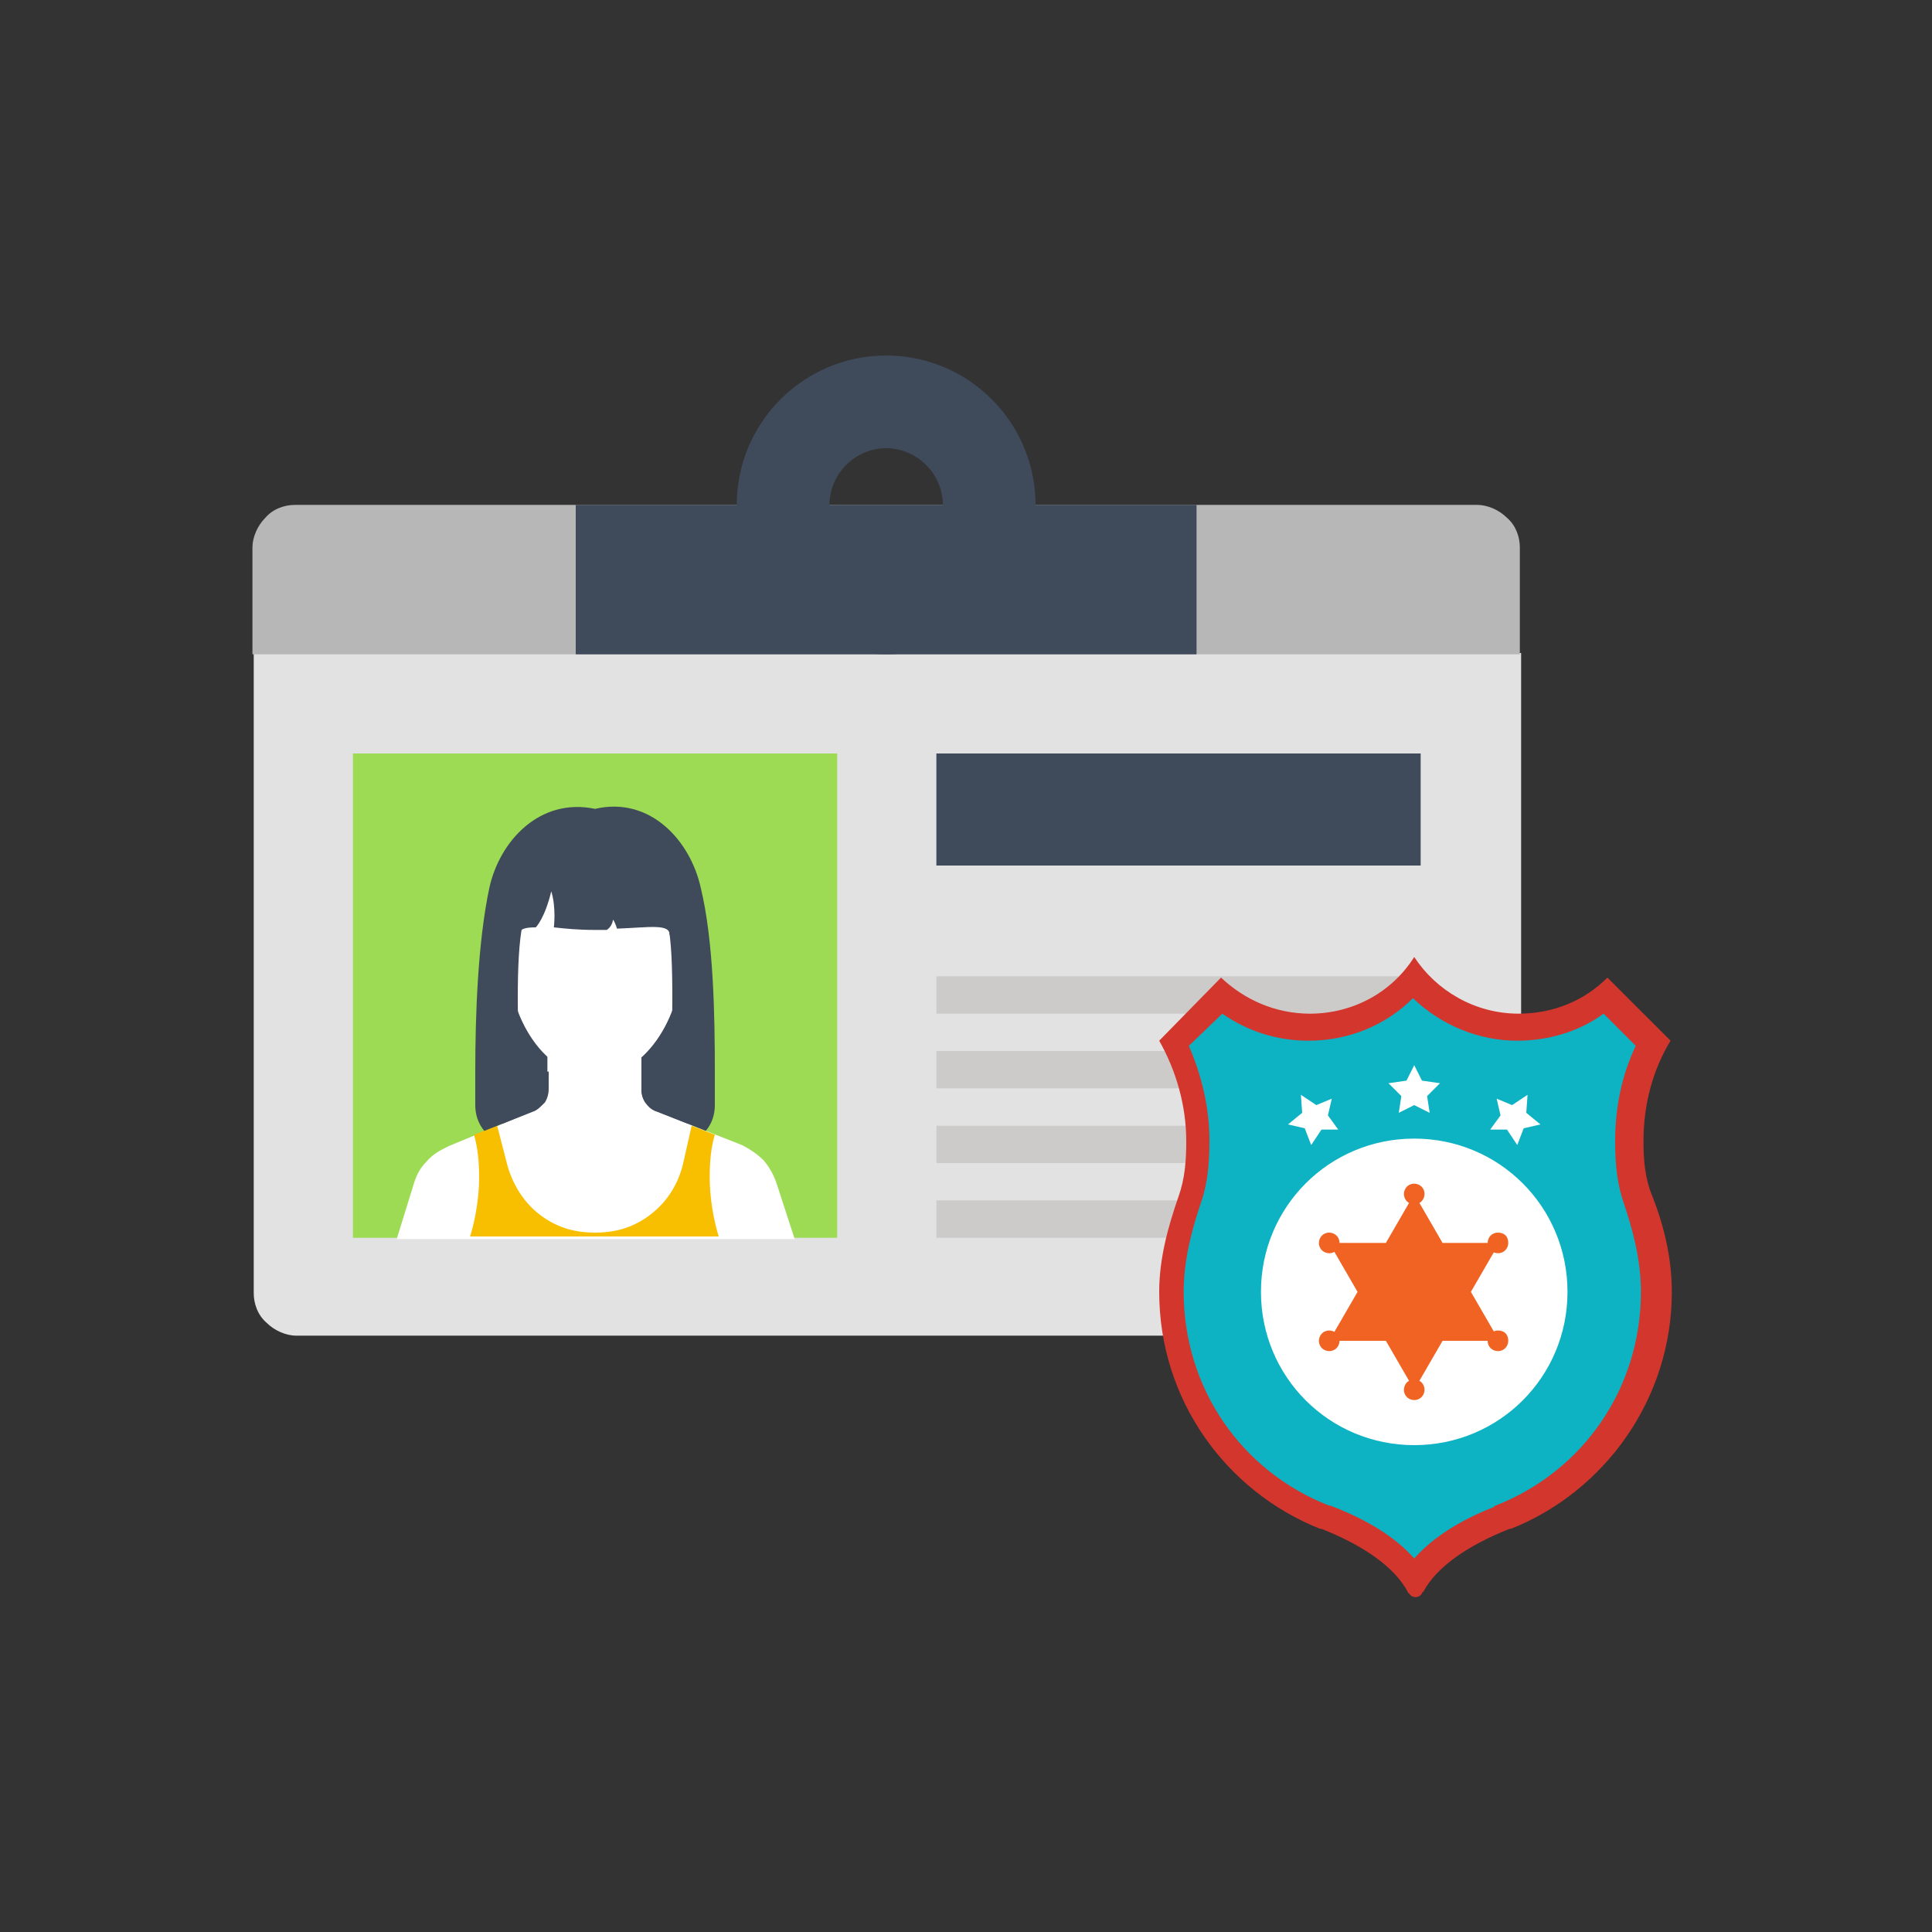 <?xml version="1.0" encoding="utf-8"?>
<!-- Generator: Adobe Illustrator 22.0.1, SVG Export Plug-In . SVG Version: 6.00 Build 0)  -->
<svg version="1.1" id="Layer_1" xmlns="http://www.w3.org/2000/svg" xmlns:xlink="http://www.w3.org/1999/xlink" x="0px" y="0px"
	 width="150px" height="150px" viewBox="0 0 150 150" style="enable-background:new 0 0 150 150;" xml:space="preserve">
<rect x="0" y="0" width="150" height="150" fill="#333333" stroke="none"/>
<style type="text/css">
	.st0{fill:#F16322;}
	.st1{fill:#0DB2C3;stroke:#606060;stroke-miterlimit:10;}
	.st2{fill:#F7BF00;}
	.st3{fill:#9CDB53;}
	.st4{fill:#9CDB53;stroke:#606060;stroke-miterlimit:10;}
	.st5{fill:#F7BF00;stroke:#606060;stroke-miterlimit:10;}
	.st6{fill:none;stroke:#606060;stroke-width:1.5;stroke-miterlimit:10;}
	.st7{fill:#FFFFFF;}
	.st8{fill:#606060;}
	.st9{fill:#231F20;}
	.st10{fill:#D3362D;}
	.st11{fill:#B7B7B7;}
	.st12{fill:#E2E2E2;}
	.st13{fill:#0DB2C3;}
	.st14{fill:#F8C963;}
	.st15{opacity:0.25;}
	.st16{fill:#F67656;}
	.st17{fill:#3F4A5A;}
	.st18{clip-path:url(#SVGID_2_);}
	.st19{fill:#262E37;}
	.st20{fill:#333C49;}
	.st21{fill:#CCCBCA;}
	.st22{fill:none;stroke:#E2E2E2;stroke-miterlimit:10;}
	.st23{clip-path:url(#SVGID_4_);}
	.st24{fill:#EFEFEF;}
	.st25{clip-path:url(#SVGID_6_);}
	.st26{fill:#E6E5E5;}
	.st27{fill-rule:evenodd;clip-rule:evenodd;fill:#FFFFFF;}
	.st28{fill-rule:evenodd;clip-rule:evenodd;fill:#606060;}
	.st29{fill-rule:evenodd;clip-rule:evenodd;fill:#B7B7B7;}
	.st30{fill:#D9D8D7;}
	.st31{fill:#F6D191;}
	.st32{fill:#DCAC66;}
	.st33{fill:#3B216D;}
	.st34{fill:#7FB23D;}
	.st35{fill:#493226;}
	.st36{fill:#783F36;}
	.st37{fill:#827B44;}
	.st38{fill:#D2CD72;}
	.st39{fill:#96B430;}
	.st40{fill:#C1D385;}
	.st41{fill:#D4E6CF;}
	.st42{fill:#F2F2F2;}
	.st43{fill:#CCCBC3;}
	.st44{fill:#991C48;}
	.st45{fill:#3F5F73;}
	.st46{fill:#795547;}
	.st47{fill:#E2421E;}
	.st48{opacity:0.5;fill:#CCCCCC;}
	.st49{opacity:0.5;fill:#D3362D;}
	.st50{fill:#BADBAC;}
	.st51{fill:#663F30;}
	.st52{opacity:0.3;fill:#663F30;}
	.st53{fill:#164257;}
	.st54{fill:#F29D00;}
	.st55{opacity:0.5;fill:#F29D00;}
	.st56{opacity:0.7;fill:#FFFFFF;}
	.st57{clip-path:url(#SVGID_8_);}
	.st58{fill:#2C3E50;}
	.st59{fill:#2880B9;}
	.st60{fill:#E6E6E6;}
	.st61{fill:#D2D3D3;}
	.st62{fill:#8B511B;}
	.st63{fill:#193146;}
	.st64{fill:#256CA3;}
	.st65{fill:#3C6D96;}
	.st66{fill:#4D93C1;}
	.st67{fill:#CFB267;}
	.st68{fill:#3E9ACE;}
	.st69{fill:#FBD099;}
	.st70{fill:#2C5871;}
	.st71{fill:#0F303F;}
	.st72{fill:#FC611F;}
	.st73{fill:#FDC00F;}
	.st74{fill:#EB9900;}
	.st75{fill:#EC5F0A;}
	.st76{fill:#9E3135;}
	.st77{fill:#E64500;}
	.st78{fill:#CCCCCC;}
	.st79{fill:#D9FAFC;}
	.st80{fill:#A0EBFF;}
	.st81{fill:#79D5ED;}
	.st82{opacity:0.5;fill:#0F303F;}
	.st83{clip-path:url(#SVGID_10_);}
	.st84{fill:#109D59;}
	.st85{fill:#FFD752;}
	.st86{fill:#563700;}
	.st87{fill:#FFE9AB;}
	.st88{fill:#F2CF77;}
	.st89{fill:#E56644;}
	.st90{fill:#FF3E3E;}
	.st91{fill:#BEA88A;}
	.st92{fill:#C10000;}
	.st93{fill:#EA1818;}
	.st94{fill-rule:evenodd;clip-rule:evenodd;fill:#F7BF00;}
	.st95{fill-rule:evenodd;clip-rule:evenodd;fill:#EF2525;}
	.st96{fill-rule:evenodd;clip-rule:evenodd;fill:#FF6EE4;}
	.st97{fill-rule:evenodd;clip-rule:evenodd;fill:#72C133;}
	.st98{fill:#537E47;}
	.st99{fill:#EDA94F;}
	.st100{fill:#FF6EE4;}
	.st101{fill:#E6ECF0;}
	.st102{fill:#C6CBCE;}
	.st103{fill:#FFF30B;}
	.st104{fill:#F0EFEF;}
	.st105{fill:#F05937;}
	.st106{fill:#1F9AFF;}
	.st107{fill:#C0C0C0;}
	.st108{fill:#3B4F5F;}
	.st109{fill:#739ABC;}
	.st110{fill:#678AA8;}
	.st111{fill:#86929C;}
	.st112{fill:#E54F30;}
	.st113{fill:#5C6973;}
	.st114{fill:#E0E0E0;}
	.st115{fill:#97B1C9;}
	.st116{fill:#4C5965;}
	.st117{fill:#B7D8F1;}
	.st118{opacity:0.55;}
	.st119{fill:#169360;}
	.st120{fill:#158AD1;}
	.st121{fill:#AFAFAF;}
	.st122{fill:#FFD400;}
	.st123{fill:#FFDD50;}
	.st124{fill:#DBDBDB;}
	.st125{fill:#878787;}
	.st126{fill:#005899;}
	.st127{fill:#444B54;}
	.st128{fill:#353535;}
	.st129{fill:#FDD4A6;}
	.st130{fill:#F0BC87;}
	.st131{fill:#CD986A;}
	.st132{fill:#FFEAC9;}
	.st133{fill:#FFE5CC;}
	.st134{fill:#808795;}
	.st135{fill:#4E5560;}
	.st136{opacity:0.5;}
	.st137{fill:#66696B;}
	.st138{fill:#F93A55;}
	.st139{fill:#D8A16F;}
	.st140{fill:#FFF7EE;}
	.st141{opacity:0.4;}
	.st142{fill:#464E54;}
	.st143{fill:#FFC628;}
	.st144{fill:#E8A600;}
	.st145{fill:#9B5400;}
	.st146{opacity:0.2;}
	.st147{opacity:0.3;}
	.st148{opacity:0.13;}
	.st149{opacity:0.18;}
	.st150{opacity:0.11;}
	.st151{fill:#1D2023;}
	.st152{fill:#FFD5AC;}
	.st153{opacity:0.7;}
	.st154{fill:#E8AA7C;}
	.st155{fill:#FFF3D9;}
	.st156{fill:#3E4758;}
	.st157{fill:#FF5E4C;}
	.st158{opacity:0.6;}
	.st159{fill:#8095B2;}
	.st160{fill:#596273;}
	.st161{fill:#E8E8E8;}
	.st162{fill:#37B0F4;}
	.st163{fill:#1D86CC;}
	.st164{opacity:0.4;fill:#CC7E1F;enable-background:new    ;}
	.st165{fill:#FA4138;}
	.st166{fill:#CE2525;}
	.st167{fill:#F8BB85;}
	.st168{opacity:0.8;}
	.st169{fill:#FFF0CC;}
	.st170{fill:#FFDA00;}
	.st171{opacity:0.19;}
	.st172{fill:#D89621;}
	.st173{fill:none;}
	.st174{fill:#EB5949;}
	.st175{fill:#0E3656;}
	.st176{fill:#D6DADD;}
	.st177{fill:#405F78;}
	.st178{fill:#F2A010;}
	.st179{fill:#79BBBF;}
	.st180{fill:#1B4763;}
	.st181{fill:#86CCCC;}
	.st182{fill:#AFD2D2;}
	.st183{fill:#FAAB1F;}
	.st184{fill:#F19618;}
	.st185{fill:#FFEED2;}
	.st186{fill:#E5E5E5;}
	.st187{fill:#A4B1BB;}
	.st188{fill:#475059;}
	.st189{fill:#8B9CAA;}
	.st190{fill:#3C9987;}
	.st191{clip-path:url(#SVGID_12_);fill:#FFFFFF;}
	.st192{clip-path:url(#SVGID_12_);fill:#FD9827;}
	.st193{fill:#502B8B;}
	.st194{fill:none;stroke:#606060;stroke-miterlimit:10;}
	.st195{fill:#E6E9EE;}
	.st196{clip-path:url(#SVGID_14_);}
	.st197{fill:#D6D6D6;}
	.st198{fill-rule:evenodd;clip-rule:evenodd;fill:#9CDB53;}
	.st199{fill-rule:evenodd;clip-rule:evenodd;fill:#0DB2C3;}
	
		.st200{fill-rule:evenodd;clip-rule:evenodd;fill:#F16322;stroke:#545454;stroke-width:1.5;stroke-linecap:round;stroke-linejoin:round;stroke-miterlimit:10;}
	.st201{fill:#A7A9E4;}
	.st202{fill:#FFFFFF;stroke:#231F20;stroke-width:1.5;stroke-linecap:round;stroke-linejoin:round;stroke-miterlimit:10;}
	.st203{fill:none;stroke:#606060;stroke-linejoin:bevel;stroke-miterlimit:10;}
	.st204{fill:#6E8742;}
	.st205{fill:#79AD54;}
	.st206{fill:#8FA34F;}
	.st207{fill:#599C4B;}
	.st208{fill:#79BF5A;}
	.st209{fill:#272E2A;}
	.st210{fill:#5F9646;}
	.st211{fill:#543B31;}
	.st212{fill:#3E4F47;}
	.st213{fill:#5C756A;}
	.st214{fill:#2B2B2B;}
	.st215{fill:#DC4437;}
	.st216{fill:#DC9061;}
	.st217{fill:#EBB052;}
	.st218{fill:#4D3B34;}
	.st219{fill:#89695E;}
	.st220{fill:#996B5A;}
	.st221{fill:#454545;}
	.st222{fill:#262626;}
	.st223{fill:#D9C1B7;}
	.st224{fill:#E7AD74;}
	.st225{fill:#754537;}
	.st226{fill:#1F1F1F;}
	.st227{fill:#5C3E33;}
	.st228{fill:#808080;}
</style>
<g>
	<path class="st12" d="M118,50.7H19.7v49.7c0,0.8,0.3,1.7,1,2.3c0.6,0.6,1.5,1,2.3,1h91.8c0.8,0,1.7-0.3,2.3-1c0.6-0.6,1-1.5,1-2.3
		V50.7z"/>
	<path class="st11" d="M118,42.5c0-0.8-0.3-1.7-1-2.3c-0.6-0.6-1.5-1-2.3-1H22.9c-0.8,0-1.7,0.3-2.3,1c-0.6,0.6-1,1.5-1,2.3v8.3H118
		V42.5z"/>
	<g>
		<rect x="44.7" y="39.2" class="st17" width="48.2" height="11.6"/>
		<path class="st17" d="M68.8,27.6c-6.4,0-11.6,5.2-11.6,11.6c0,6.4,5.2,11.6,11.6,11.6c6.4,0,11.6-5.2,11.6-11.6
			C80.4,32.8,75.2,27.6,68.8,27.6z M68.8,43.6c-2.4,0-4.4-2-4.4-4.4c0-2.4,2-4.4,4.4-4.4c2.4,0,4.4,2,4.4,4.4
			C73.2,41.6,71.2,43.6,68.8,43.6z"/>
	</g>
	<g>
		<g>
			<rect x="27.4" y="58.5" class="st3" width="37.6" height="37.6"/>
			<g>
				<polygon class="st17" points="52.6,70.3 39.8,70.3 38.9,89 53.5,89 				"/>
				<path class="st7" d="M60.3,91.9c-0.2-0.6-0.5-1.2-1-1.8c-0.5-0.5-1.1-0.9-1.7-1.2L51,86.3c-0.3-0.1-0.6-0.4-0.9-0.7
					c-0.2-0.3-0.3-0.7-0.3-1v-3.2h-7.3v3.2c0,0.4-0.1,0.7-0.3,1c-0.2,0.3-0.5,0.6-0.9,0.7L34.8,89c-0.6,0.3-1.2,0.6-1.7,1.2
					c-0.5,0.5-0.8,1.1-1,1.8l-1.3,4.2h30.9L60.3,91.9z"/>
				<path class="st2" d="M37.2,91.4c0,1.6-0.3,3.3-0.7,4.6h19.3c-0.4-1.3-0.7-3-0.7-4.6c0-1.2,0.1-2.3,0.4-3.3l-1.8-0.7L53,90.5
					c-0.4,1.5-1.2,2.8-2.5,3.8c-1.3,1-2.7,1.4-4.3,1.4c-1.6,0-3-0.4-4.3-1.4c-1.3-1-2.1-2.4-2.5-3.8l-0.8-3.1l-1.8,0.7
					C37.1,89.1,37.2,90.3,37.2,91.4z"/>
				<path class="st7" d="M46.2,65c-4,0-6.8,2.9-6.8,9c0,5.2,3,9.6,6.8,9.6c3.7,0,6.8-4.4,6.8-9.6C53,67.8,50.1,65,46.2,65z"/>
				<path class="st17" d="M52.3,65.3h-6.1h-6.1c0,0-0.9,6.1,0.2,7.3c0-0.5,0.5-0.6,1.3-0.6c0,0,0.7-0.7,1.2-2.8
					C43.2,70.5,43,72,43,72c0.9,0.1,1.9,0.2,3.2,0.2c0.3,0,0.6,0,0.9,0c0,0,0.4-0.2,0.5-0.8c0.2,0.3,0.3,0.7,0.3,0.7
					c2.6-0.1,4.1-0.4,4.1,0.5C53.1,71.4,52.3,65.3,52.3,65.3z"/>
				<path class="st17" d="M41.4,86.3c0.3-0.1,0.6-0.4,0.9-0.7c0.2-0.3,0.3-0.7,0.3-1v-1.4h-2c-0.3-1.9-0.4-3.8-0.4-5.6
					c0-5.3,0.4-7.3,1.8-9.1c1.9-2.3,4.2-2.8,4.2-2.8s2.3,0.5,4.2,2.8c1.5,1.8,1.8,3.8,1.8,9.1c0,1.8-0.1,3.7-0.4,5.6h-2v1.4
					c0,0.4,0.1,0.7,0.3,1c0.2,0.3,0.5,0.6,0.9,0.7l3.8,1.5c0.5-0.6,0.7-1.3,0.7-2v-2.6c0-4.4-0.1-10.2-1.1-14.3
					c-0.8-3.6-3.9-7.1-8.2-6.1c-4.3-0.9-7.4,2.5-8.2,6.1c-0.9,4.2-1.1,9.9-1.1,14.3v2.6c0,0.7,0.2,1.4,0.7,2L41.4,86.3z"/>
			</g>
		</g>
		<g>
			<g>
				<rect x="72.7" y="93.2" class="st21" width="18.8" height="2.9"/>
				<rect x="72.7" y="87.4" class="st21" width="37.6" height="2.9"/>
				<rect x="72.7" y="81.6" class="st21" width="37.6" height="2.9"/>
				<rect x="72.7" y="75.8" class="st21" width="37.6" height="2.9"/>
			</g>
		</g>
		<rect x="72.7" y="58.5" class="st17" width="37.6" height="8.7"/>
	</g>
</g>
<g>
	<path class="st10" d="M127.6,88.6c0-2.8,0.7-5.5,2.1-7.8l-4.9-4.9c-1.8,1.8-4.2,2.8-6.9,2.8c-3.4,0-6.4-1.8-8.1-4.4
		c-1.7,2.7-4.7,4.4-8.1,4.4c-2.7,0-5.1-1.1-6.9-2.8L90,80.8c1.3,2.3,2.1,5,2.1,7.8c0,1.5-0.1,2.9-0.6,4.3c-0.8,2.3-1.5,4.8-1.5,7.4
		c0,8.4,5.2,15.5,12.5,18.4c0,0,0.1,0,0.1,0c3.3,1.3,5.7,3,6.7,4.9c0,0,0,0.1,0.1,0.1c0.1,0.2,0.3,0.3,0.5,0.3
		c0.2,0,0.4-0.1,0.5-0.3c0,0,0-0.1,0.1-0.1c1-1.9,3.4-3.6,6.7-4.9c0,0,0,0,0.1,0c7.3-2.9,12.5-10.1,12.5-18.4c0-2.6-0.6-5.1-1.5-7.4
		C127.7,91.5,127.6,90,127.6,88.6z"/>
	<path class="st13" d="M109.8,121c-1.4-1.6-3.6-3-6.5-4.1c0,0-0.1,0-0.1,0c-6.9-2.7-11.3-9.2-11.3-16.6c0-2.6,0.7-5,1.3-6.8
		c0.5-1.4,0.7-2.9,0.7-4.9c0-2.6-0.6-5.1-1.6-7.4l2.6-2.5c2,1.4,4.3,2.1,6.7,2.1c3.1,0,6-1.2,8.1-3.3c2.2,2.1,5.1,3.3,8.1,3.3
		c2.4,0,4.8-0.7,6.7-2.1l2.5,2.5c-1.1,2.3-1.6,4.8-1.6,7.4c0,2,0.2,3.5,0.7,4.9c0.6,1.8,1.3,4.2,1.3,6.8c0,7.4-4.4,13.9-11.3,16.6
		c0,0-0.1,0-0.1,0.1C113.4,118,111.2,119.4,109.8,121z"/>
	<g>
		<polygon class="st7" points="109.8,82.7 110.4,83.9 111.8,84.1 110.8,85.1 111,86.4 109.8,85.8 108.6,86.4 108.8,85.1 107.8,84.1 
			109.2,83.9 		"/>
		<polygon class="st7" points="118.6,85 118.5,86.4 119.6,87.3 118.3,87.6 117.8,88.9 117,87.7 115.7,87.7 116.5,86.6 116.2,85.3 
			117.4,85.8 		"/>
		<polygon class="st7" points="101,85 102.2,85.8 103.4,85.3 103.1,86.6 103.9,87.7 102.6,87.7 101.8,88.9 101.3,87.6 100,87.3 
			101.1,86.4 		"/>
	</g>
	<path class="st7" d="M121.7,100.3c0,6.6-5.3,11.9-11.9,11.9s-11.9-5.3-11.9-11.9c0-6.6,5.3-11.9,11.9-11.9S121.7,93.7,121.7,100.3z
		"/>
	<g>
		<polygon class="st0" points="109.8,92.7 112,96.5 116.4,96.5 114.2,100.3 116.4,104.1 112,104.1 109.8,107.9 107.6,104.1 
			103.2,104.1 105.4,100.3 103.2,96.5 107.6,96.5 		"/>
		<path class="st0" d="M110.6,92.7c0,0.4-0.3,0.8-0.8,0.8c-0.4,0-0.8-0.3-0.8-0.8c0-0.4,0.3-0.8,0.8-0.8
			C110.2,91.9,110.6,92.2,110.6,92.7z"/>
		<path class="st0" d="M117.1,96.5c0,0.4-0.3,0.8-0.8,0.8c-0.4,0-0.8-0.3-0.8-0.8c0-0.4,0.3-0.8,0.8-0.8
			C116.8,95.7,117.1,96,117.1,96.5z"/>
		<path class="st0" d="M117.1,104.1c0,0.4-0.3,0.8-0.8,0.8c-0.4,0-0.8-0.3-0.8-0.8c0-0.4,0.3-0.8,0.8-0.8
			C116.8,103.3,117.1,103.6,117.1,104.1z"/>
		<path class="st0" d="M110.6,107.9c0,0.4-0.3,0.8-0.8,0.8c-0.4,0-0.8-0.3-0.8-0.8c0-0.4,0.3-0.8,0.8-0.8
			C110.2,107.1,110.6,107.4,110.6,107.9z"/>
		<path class="st0" d="M104,104.1c0,0.4-0.3,0.8-0.8,0.8c-0.4,0-0.8-0.3-0.8-0.8c0-0.4,0.3-0.8,0.8-0.8
			C103.6,103.3,104,103.6,104,104.1z"/>
		<path class="st0" d="M104,96.5c0,0.4-0.3,0.8-0.8,0.8c-0.4,0-0.8-0.3-0.8-0.8c0-0.4,0.3-0.8,0.8-0.8C103.6,95.7,104,96,104,96.5z"
			/>
	</g>
</g>
</svg>
